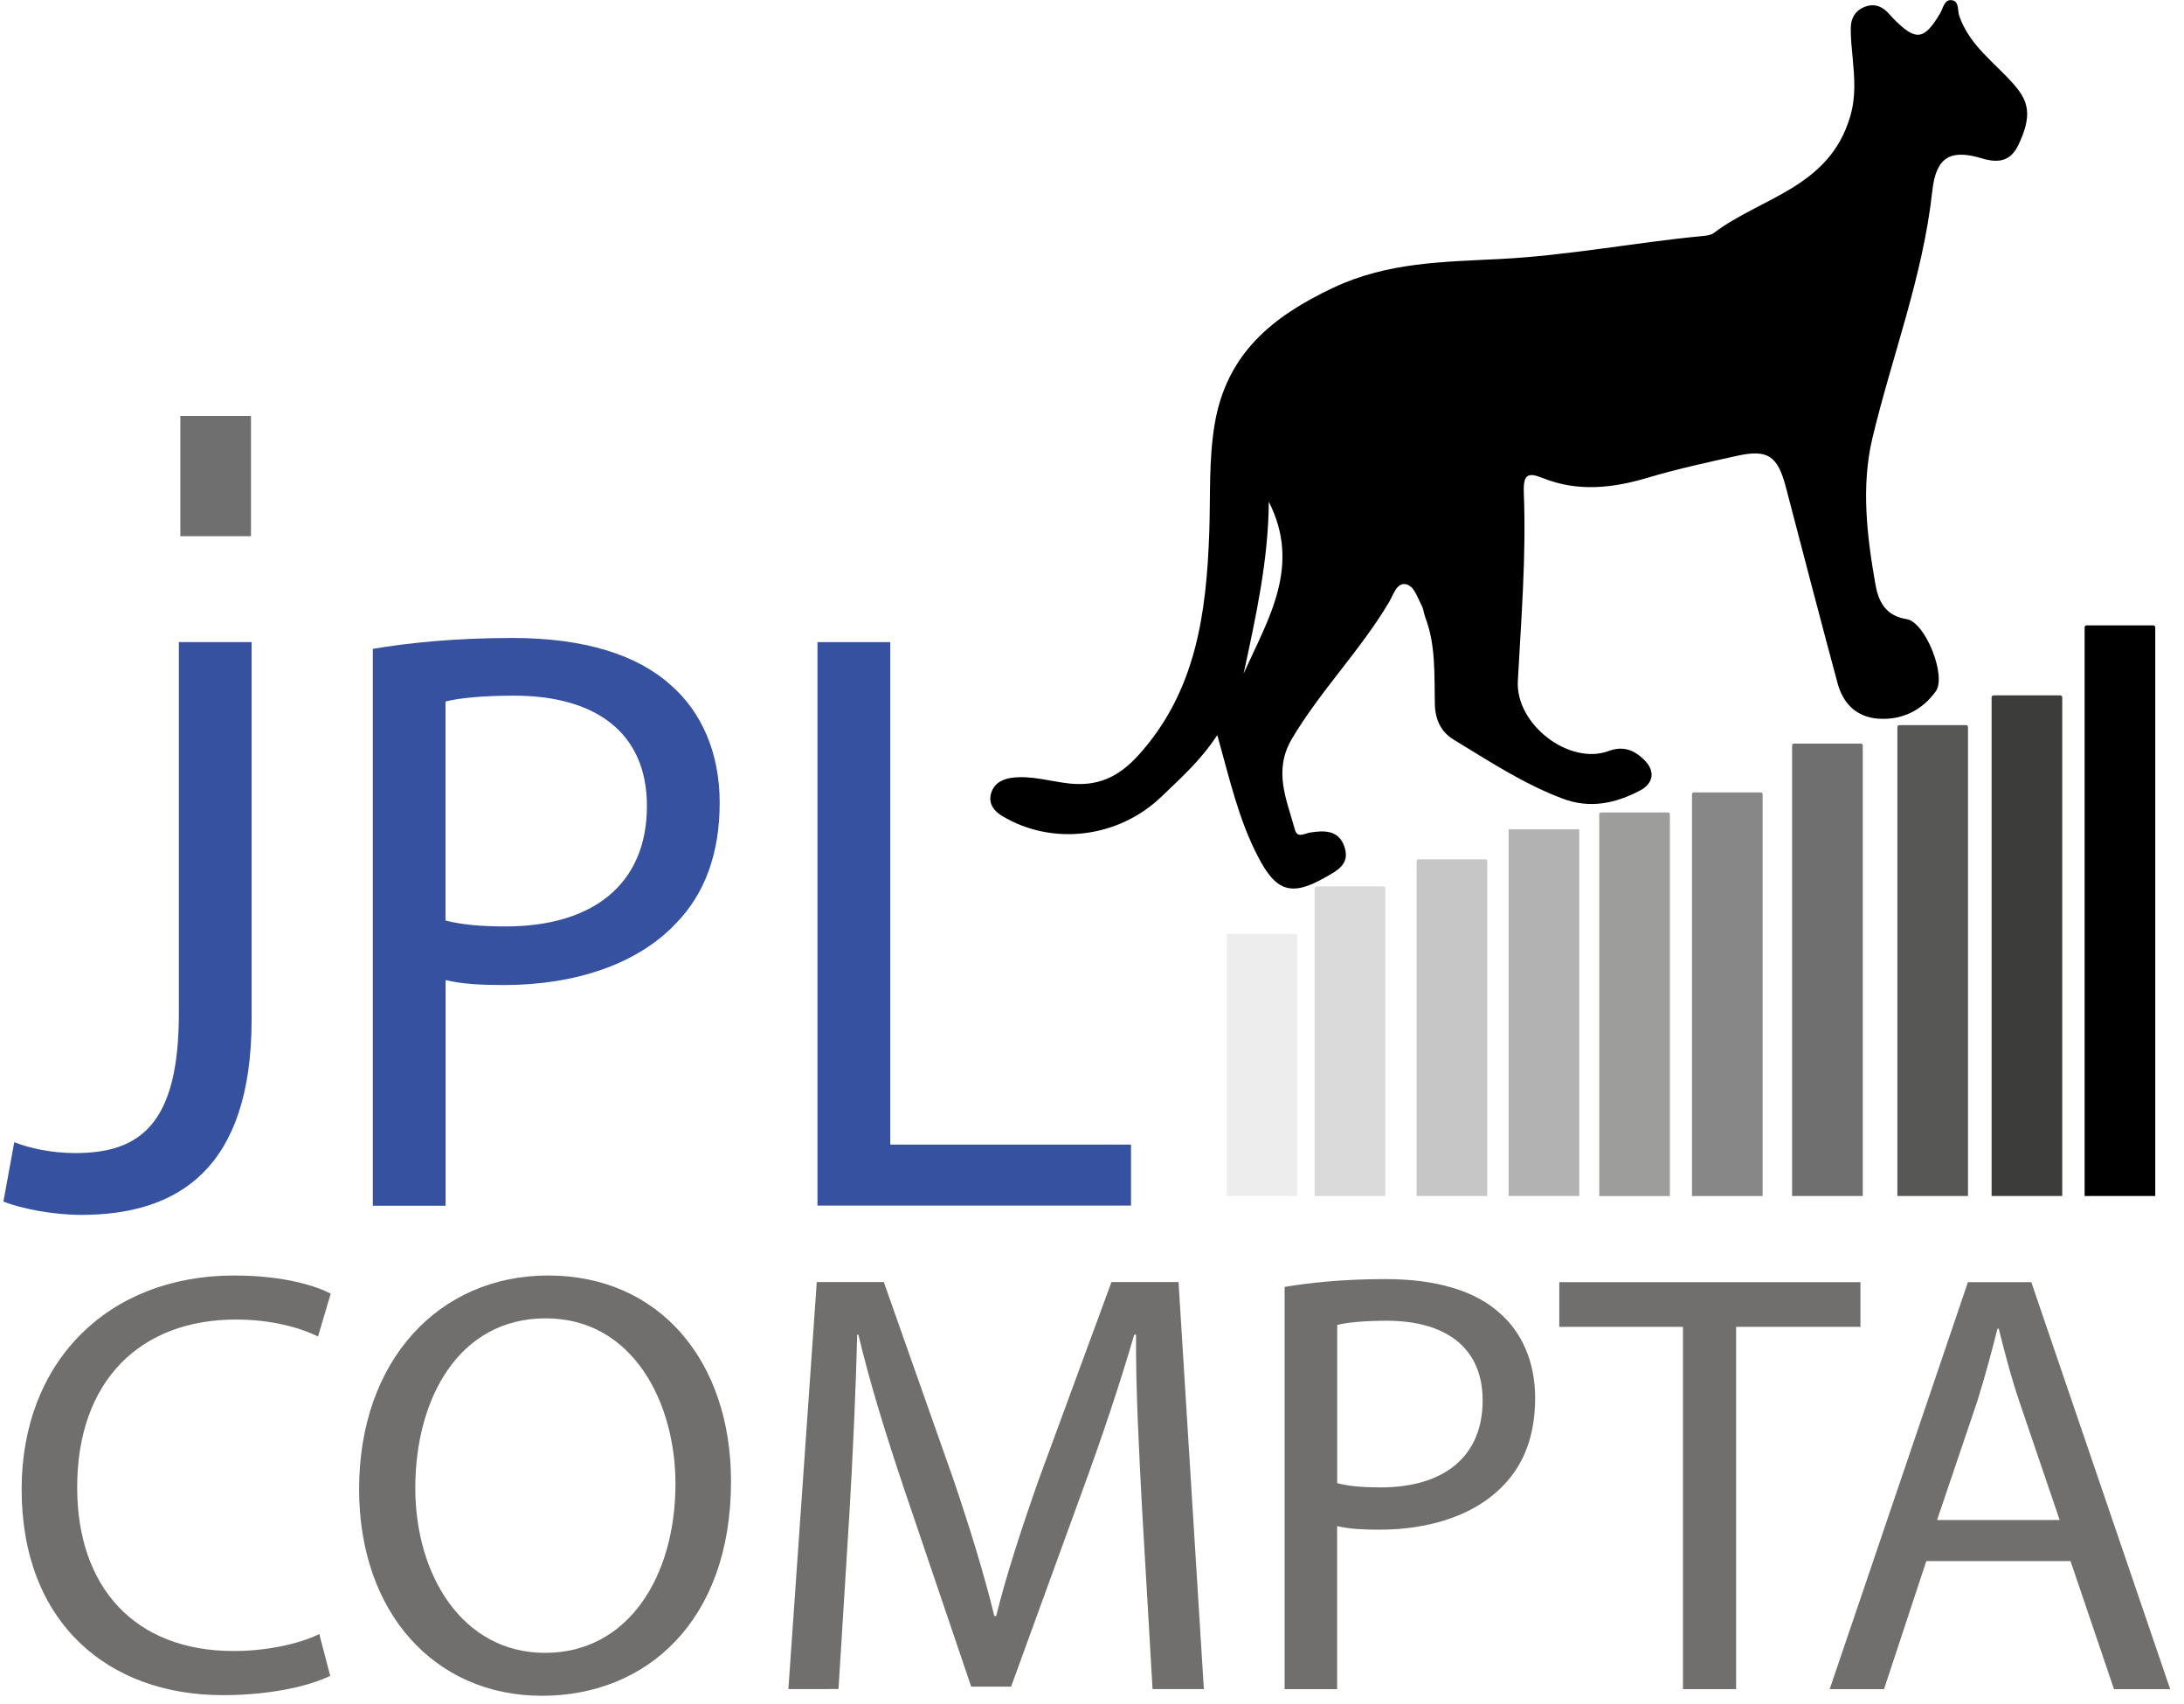 <?xml version="1.0" encoding="utf-8"?>
<!-- Generator: Adobe Illustrator 18.0.0, SVG Export Plug-In . SVG Version: 6.00 Build 0)  -->
<!DOCTYPE svg PUBLIC "-//W3C//DTD SVG 1.1//EN" "http://www.w3.org/Graphics/SVG/1.1/DTD/svg11.dtd">
<svg version="1.1" id="Calque_1" xmlns="http://www.w3.org/2000/svg" xmlns:xlink="http://www.w3.org/1999/xlink" x="0px" y="0px"
	 viewBox="0 0 2371.3 1850" enable-background="new 0 0 2371.3 1850" xml:space="preserve">
<g>
	<path d="M1321.7,797.9c-19.2,29-40.4,47.2-60.4,66.6c-46.8,45.2-118.7,54-173.2,21.2c-8.6-5.2-14.6-12.7-12.4-23
		c2.4-11.2,11.3-16.7,21.9-18.3c21.7-3.2,42.6,3.9,63.9,6.1c30.5,3.1,52.8-6.8,74.5-30.7c62.7-69.2,73.9-154,77-242.6
		c1.3-38.7-0.6-77.6,5.7-116c12.8-77.7,63.3-117.8,128.5-148.7c59.3-28.1,120.4-28.2,182.1-31.4c73.5-3.8,146.1-17.9,219.3-24.9
		c4.1-0.4,8.9-0.9,12-3.2c51.6-39,125.3-49,148.2-126.3c6.5-22,4.7-42.1,2.8-63.3c-1-11.1-2.3-22.3-2.1-33.4
		c0.2-10,4.6-18.2,14.4-22.3c9.6-4,17.8-1.9,25.1,5.2c2.4,2.4,4.5,5,6.9,7.4c24.2,24.6,33.2,23.6,50.7-6c3.4-5.7,4.4-15.1,12.5-14.1
		c8.4,1.1,6.1,11.1,8.2,17.1c11.3,32.6,39.2,51.1,60,75.2c15.1,17.5,19.5,32.8,4.2,64.8c-8.5,17.9-21.8,20-39.7,14.6
		c-33.9-10.2-49.8-1.7-53.8,35.5c-10.1,92.6-43.6,178.7-65,268.1c-12.4,52.1-6,106.4,3.3,159c3.3,18.8,11.1,33.9,34,37.6
		c20.2,3.3,43.4,61.7,31.5,78.3c-14.8,20.6-36.8,31.5-62.4,29.7c-23.4-1.7-38.2-16-44.3-38.7c-19.1-70.8-37.5-141.8-56.1-212.7
		c-8.9-34-19.7-41.3-53.1-33.9c-32.4,7.2-64.9,14.2-96.7,23.7c-38.5,11.5-76.4,15.6-114.4,0.3c-16-6.4-21.1-3.9-20.3,16.3
		c2.7,68.1-2.8,136.1-6.5,204.2c-2.5,47.1,55.8,91.7,98.6,75.9c15.9-5.9,27.7-1,38.4,9.4c12.9,12.6,10.1,26-4.5,33.6
		c-26.5,13.8-54.1,19.9-83.8,8.7c-42.3-15.9-79.9-40.7-118.3-64c-13.4-8.1-20.1-21.1-20.5-38.6c-0.7-31.8,1.2-64.1-10.5-94.5
		c-1.5-4-1.8-8.6-3.7-12.3c-4.8-8.9-8.2-21.8-17.6-23.4c-9.7-1.7-13.3,11.7-17.8,19.3c-31.1,52.4-74,95.6-105.3,148
		c-21.1,35.3-5.9,66.5,2.9,99c2.7,9.9,10.2,4.3,16.5,3.3c15.1-2.3,31.1-3.2,37.4,15.6c6.2,18.7-7.8,25.6-20.6,32.9
		c-37.1,21.2-53.7,15.7-73.4-22.5C1345,889.8,1335.2,846.3,1321.7,797.9z M1377.6,544.6c-0.4,63.6-14.1,125-27.3,186.5
		C1376.9,671.9,1413.2,614.5,1377.6,544.6z"/>
</g>
<g>
	<rect x="0" y="664.3" fill="none" width="1251.6" height="696.3"/>
	<path fill="#36519F" d="M194.2,697h79v409.3c0,162.4-79.9,212.4-185.1,212.4c-29,0-64.4-6.4-84.4-14.5l11.8-64.4
		c16.3,6.4,39.9,11.8,66.2,11.8c70.8,0,112.5-31.8,112.5-151.6V697z"/>
	<path fill="#36519F" d="M404.8,704.3c38.1-6.4,88-11.8,151.6-11.8c78,0,135.2,18.2,171.5,50.8c33.6,29,53.5,73.5,53.5,128
		c0,55.4-16.3,98.9-47.2,130.7c-41.7,44.5-109.8,67.2-186.9,67.2c-23.6,0-45.4-0.9-63.5-5.4v245h-79V704.3z M483.7,999.2
		c17.2,4.5,39,6.4,65.3,6.4c95.3,0,153.4-46.3,153.4-130.7c0-80.8-57.2-119.8-144.3-119.8c-34.5,0-60.8,2.7-74.4,6.4V999.2z"/>
	<path fill="#36519F" d="M887.6,697h79v545.4h261.4v66.2H887.6V697z"/>
</g>
<g>
	<path fill="#706F6E" d="M358.5,1819c-21,10.5-62.9,21-116.7,21c-124.5,0-218.3-78.7-218.3-223.5c0-138.3,93.7-232,230.7-232
		c55.1,0,89.8,11.8,104.9,19.7l-13.8,46.5c-21.6-10.5-52.4-18.4-89.1-18.4c-103.6,0-172.4,66.2-172.4,182.2
		c0,108.1,62.3,177.6,169.8,177.6c34.7,0,70.1-7.2,93.1-18.4L358.5,1819z"/>
	<path fill="#706F6E" d="M793.7,1608c0,152.1-92.4,232.7-205.2,232.7c-116.7,0-198.6-90.5-198.6-224.2c0-140.3,87.2-232,205.2-232
		C715.7,1384.5,793.7,1476.9,793.7,1608z M450.9,1615.2c0,94.4,51.1,178.9,140.9,178.9c90.5,0,141.6-83.2,141.6-183.5
		c0-87.8-45.9-179.6-140.9-179.6C498.1,1431,450.9,1518.2,450.9,1615.2z"/>
	<path fill="#706F6E" d="M1240.1,1639.4c-3.3-61.6-7.2-135.7-6.6-190.7h-2c-15.1,51.8-33.4,106.8-55.7,167.8l-78,214.3h-43.3
		l-71.4-210.4c-21-62.3-38.7-119.3-51.1-171.7h-1.3c-1.3,55.1-4.6,129.1-8.5,195.3l-11.8,189.4H856l30.8-441.8h72.8l75.4,213.7
		c18.4,54.4,33.4,102.9,44.6,148.8h2c11.1-44.6,26.9-93.1,46.5-148.8l78.7-213.7h72.8l27.5,441.8h-55.7L1240.1,1639.4z"/>
	<path fill="#706F6E" d="M1394.7,1396.9c27.5-4.6,63.6-8.5,109.5-8.5c56.4,0,97.7,13.1,123.9,36.7c24.3,21,38.7,53.1,38.7,92.4
		c0,40-11.8,71.4-34.1,94.4c-30.1,32.1-79.3,48.5-135,48.5c-17,0-32.8-0.7-45.9-3.9v177h-57V1396.9z M1451.8,1609.9
		c12.5,3.3,28.2,4.6,47.2,4.6c68.8,0,110.8-33.4,110.8-94.4c0-58.3-41.3-86.5-104.2-86.5c-24.9,0-43.9,2-53.7,4.6V1609.9z"/>
	<path fill="#706F6E" d="M1827.3,1440.2H1693v-48.5H2020v48.5h-135v393.3h-57.7V1440.2z"/>
	<path fill="#706F6E" d="M2091.5,1694.5l-45.9,139h-59l150.1-441.8h68.8l150.8,441.8h-61l-47.2-139H2091.5z M2236.3,1649.9
		l-43.3-127.2c-9.8-28.8-16.4-55.1-22.9-80.6h-1.3c-6.6,26.2-13.8,53.1-22.3,80l-43.3,127.8H2236.3z"/>
</g>
<rect x="195.8" y="451.5" fill="#706F6F" width="76.7" height="130.5"/>
<rect x="1638" y="900.2" fill="#B2B2B2" width="76.7" height="398"/>
<path fill="#3C3C3B" d="M2239.1,1298.2V756.9c0-1.1-0.9-2.1-2.1-2.1h-72.5c-1.1,0-2.1,0.9-2.1,2.1v541.3H2239.1z"/>
<path d="M2340.1,1298.2V680.9c0-1.1-0.9-2.1-2.1-2.1h-72.5c-1.1,0-2.1,0.9-2.1,2.1v617.3H2340.1z"/>
<path fill="#878787" d="M1913.8,1298.2V862.2c0-1.1-0.9-2.1-2.1-2.1h-72.5c-1.1,0-2.1,0.9-2.1,2.1v436.1H1913.8z"/>
<path fill="#706F6F" d="M2022.5,1298.2v-489c0-1.1-0.9-2.1-2.1-2.1h-72.5c-1.1,0-2.1,0.9-2.1,2.1v489H2022.5z"/>
<path fill="#575756" d="M2136.8,1298.2v-509c0-1.1-0.9-2.1-2.1-2.1h-72.5c-1.1,0-2.1,0.9-2.1,2.1v509H2136.8z"/>
<g>
	<path fill="none" d="M444.7,860.1h-72.5c-1.1,0-2.1-0.9-2.1-2.1V447.6c0-1.1,0.9-2.1,2.1-2.1h72.5c1.1,0,2.1,0.9,2.1,2.1V858
		C446.8,859.2,445.9,860.1,444.7,860.1z"/>
</g>
<path fill="#9D9D9C" d="M1813.1,1298.2V884c0-1.1-0.9-2.1-2.1-2.1h-72.5c-1.1,0-2.1,0.9-2.1,2.1v414.3H1813.1z"/>
<path fill="#C6C6C6" d="M1614.8,1298.2V934.8c0-1.1-0.9-2.1-2.1-2.1h-72.5c-1.1,0-2.1,0.9-2.1,2.1v363.4H1614.8z"/>
<path fill="#DADADA" d="M1504.1,1298.2v-334c0-1.1-0.9-2.1-2.1-2.1h-72.5c-1.1,0-2.1,0.9-2.1,2.1v334H1504.1z"/>
<path fill="#EDEDED" d="M1408.7,1298.2v-282.5c0-1.1-0.9-2.1-2.1-2.1h-72.5c-1.1,0-2.1,0.9-2.1,2.1v282.5H1408.7z"/>
<g>
</g>
<g>
</g>
<g>
</g>
<g>
</g>
<g>
</g>
<g>
</g>
</svg>
